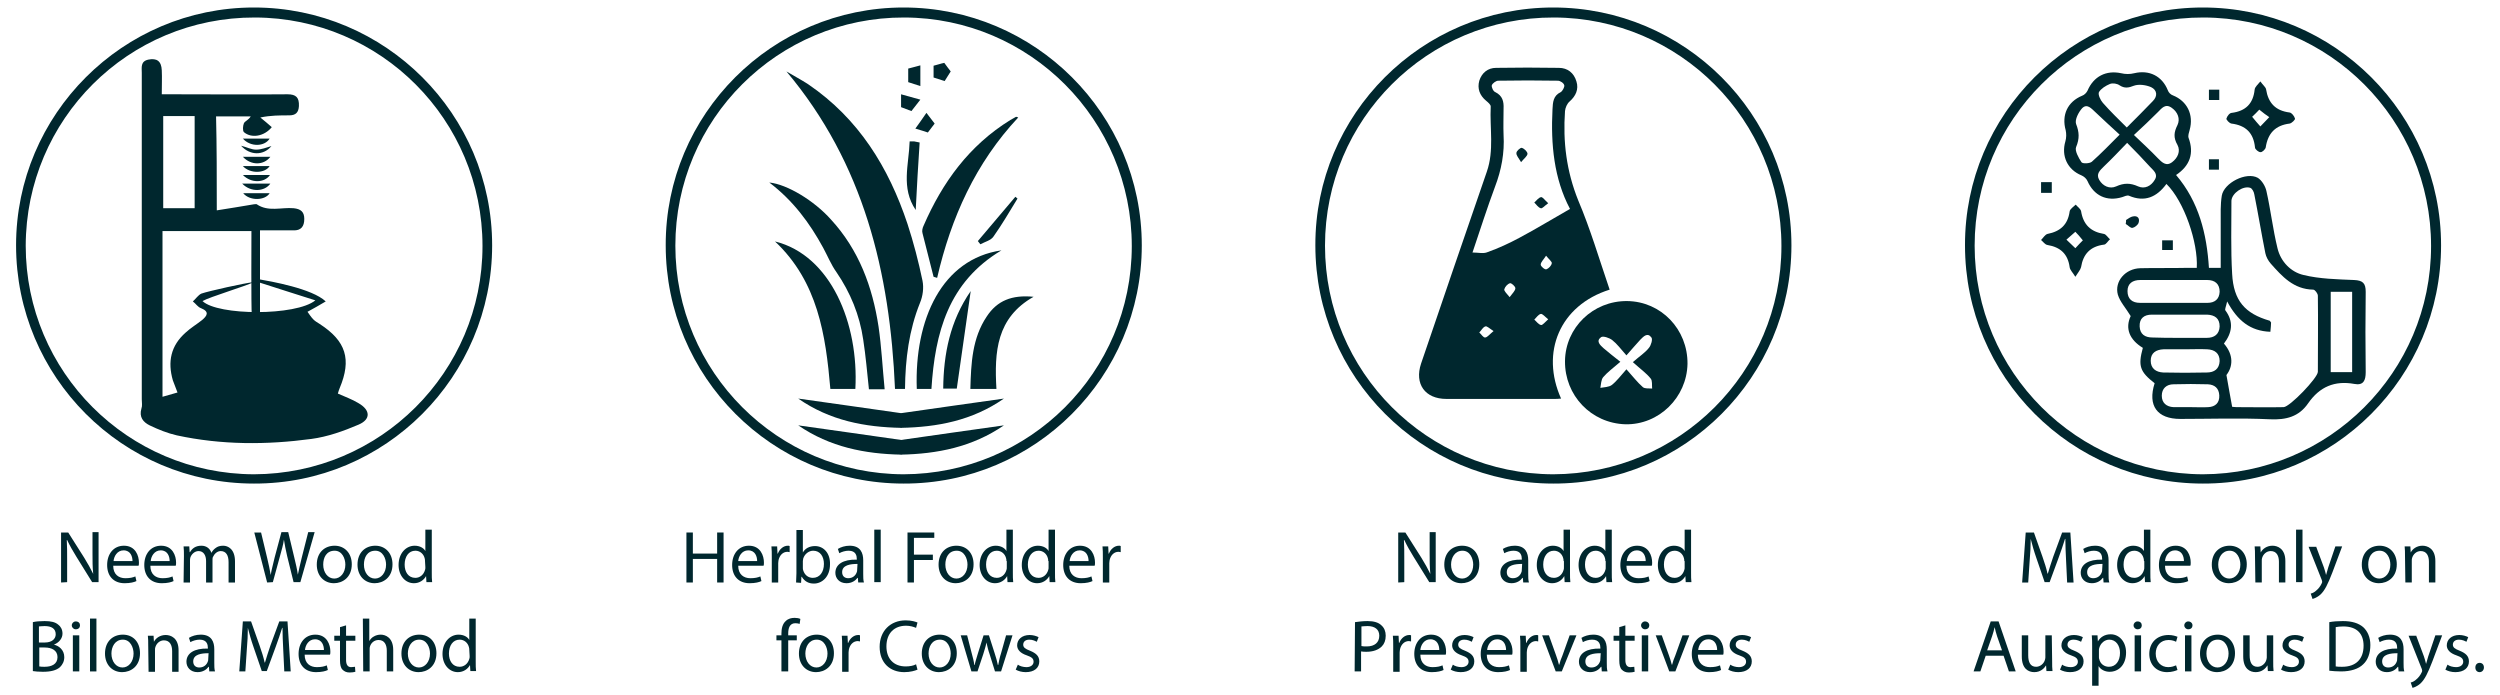 <svg xml:space="preserve" style="enable-background:new 0 0 700 194.7;" viewBox="0 0 700 194.7" y="0px" x="0px" xmlns:xlink="http://www.w3.org/1999/xlink" xmlns="http://www.w3.org/2000/svg" id="Layer_1" version="1.1">
<style type="text/css">
	.st0{fill:#00272E;}
</style>
<g>
	<path d="M71.1,2.1c36.8,0,66.7,29.9,66.7,66.6c0,36.8-29.9,66.8-66.7,66.7c-36.8,0-66.6-29.9-66.6-66.7
		C4.5,32,34.4,2.1,71.1,2.1z M135.1,68.9c0-35.3-28.5-63.9-63.7-64C35.9,4.8,7.3,33.4,7.2,68.8c0,35.3,28.6,63.9,63.9,64
		C106.4,132.7,135.1,104.2,135.1,68.9z" class="st0"></path>
	<g>
		<path d="M60.7,58.9c3.7-0.6,7-1.1,10.4-1.7c0.3,0,0.7-0.1,0.8,0c3.2,2.2,6.9,0.8,10.3,1.1c2,0.2,3,1,3,3
			c0,2.1-0.9,3.3-3.1,3.2c-3,0-5.9,0-9.3,0c0,4.7,0,22.2,0,26.6c-0.4,0.1-0.8,0.2-1.1,0.3c-0.4-1-1.2-2-1.2-3
			c-0.2-3.4-0.1-20.1-0.1-23.7c-8.5,0-16.6,0-24.9,0c0,15.4,0,30.7,0,46.4c1.5-0.4,2.7-0.8,4.2-1.2c-0.5-1.3-0.9-2.3-1.3-3.4
			c-1.5-5.2-0.6-9.7,3.6-13.4c1.4-1.3,3.1-2.3,4.6-3.5c1.3-1.1,2.2-2.3-0.3-3.3C55.4,86,54.8,85,54,84.4c0.8-0.7,1.5-1.8,2.4-2.2
			c2-0.7,12.3-3,14.6-3.2c-2.1,1.1-12.2,4.1-14.3,5.3c4.3,4.1,26.2,4.2,31.6-0.2C84.9,83,75,79.9,72,78.9c0.1-0.2-0.1-0.6,0-0.8
			c4,0.7,15.4,2.7,19.2,6.3c-1.8,1.1-3.3,1.9-5.1,2.9c0.5,0.7,1,1.5,1.7,2.2c0.5,0.5,1.1,0.8,1.7,1.2c7.4,4.8,9,9.9,5.6,18
			c-0.2,0.4-0.3,0.9-0.5,1.5c2,0.9,4,1.6,5.8,2.7c3.3,1.9,3.5,4.5,0,6c-4.2,1.8-8.7,3.4-13.2,4c-12.6,1.7-25.2,1.7-37.7-1
			c-2.6-0.6-5.1-1.6-7.6-2.8c-1.8-0.9-3-2.3-2.3-4.7c0.3-0.8,0.1-1.7,0.1-2.6c0-30.5,0-61,0-91.4c0-1.5-0.4-3.2,1.8-3.7
			c2.4-0.5,3.7,0.4,3.8,3c0.1,2.1,0,4.2,0,6.7c1.5,0,2.6,0,3.7,0c10.5,0,21,0.1,31.5,0c2.4,0,3.3,0.9,3.2,3.3
			c-0.1,1.8-0.9,2.6-2.7,2.6c-2.6,0-5.3,0-8.1,0.6c1.1,0.9,2.2,1.8,3.2,2.7c-2.1,2.6-5.7,3.2-7.8,1.4c-0.4-0.4-0.3-1.8,0-2.5
			c0.3-0.6,1.3-0.9,1.9-1.9c-3.1,0-6.3,0-9.7,0C60.7,40.9,60.7,49.5,60.7,58.9z M54.5,58.3c0-8.8,0-17.3,0-25.8c-3.1,0-5.9,0-8.8,0
			c0,8.7,0,17.2,0,25.8C48.6,58.3,51.4,58.3,54.5,58.3z" class="st0"></path>
		<path d="M68,38.8c2.4,0,5.1,0,7.5,0C74.1,41.1,70.1,41.2,68,38.8z" class="st0"></path>
		<path d="M75.7,43.9c-1.8,2.4-5.4,2.5-7.7,0C70.5,43.9,73.2,43.9,75.7,43.9z" class="st0"></path>
		<path d="M68,46.5c2.5,0,5.2,0,7.5,0C74.2,48.6,70,48.7,68,46.5z" class="st0"></path>
		<path d="M75.7,51.4c-1.6,2.3-5.5,2.5-7.9,0C70.5,51.4,73.2,51.4,75.7,51.4z" class="st0"></path>
		<path d="M68,49c2.5,0,5.2,0,7.6,0C74.1,51.2,70.4,51.4,68,49z" class="st0"></path>
		<path d="M68.1,54.1c2.4,0,5.1,0,7.4,0C74.2,56.2,69.9,56.3,68.1,54.1z" class="st0"></path>
		<path d="M76,40.9c-2.2,2.7-6,2.7-8.5-0.1c1.6,0.4,2.9,1.1,4.2,1.1C73.2,41.9,74.6,41.3,76,40.9z" class="st0"></path>
	</g>
</g>
<g>
	<path d="M17.1,163.1v-14h2l4.5,7.1c1,1.6,1.8,3.1,2.5,4.5l0,0c-0.2-1.9-0.2-3.6-0.2-5.8V149h1.7v14h-1.8l-4.4-7.1
		c-1-1.6-1.9-3.2-2.6-4.7h-0.1c0.1,1.8,0.1,3.4,0.1,5.8v6L17.1,163.1L17.1,163.1z" class="st0"></path>
	<path d="M31.7,158.4c0,2.5,1.6,3.5,3.4,3.5c1.3,0,2.1-0.2,2.8-0.5l0.3,1.3c-0.6,0.3-1.7,0.6-3.3,0.6
		c-3.1,0-4.9-2-4.9-5.1s1.8-5.4,4.7-5.4c3.3,0,4.2,2.9,4.2,4.7c0,0.4,0,0.7-0.1,0.9H31.7z M37.1,157.1c0-1.2-0.5-3-2.5-3
		c-1.8,0-2.7,1.7-2.8,3H37.1z" class="st0"></path>
	<path d="M42.1,158.4c0,2.5,1.6,3.5,3.4,3.5c1.3,0,2.1-0.2,2.8-0.5l0.3,1.3c-0.6,0.3-1.7,0.6-3.3,0.6
		c-3.1,0-4.9-2-4.9-5.1s1.8-5.4,4.7-5.4c3.3,0,4.2,2.9,4.2,4.7c0,0.4,0,0.7-0.1,0.9H42.1z M47.5,157.1c0-1.2-0.5-3-2.5-3
		c-1.8,0-2.7,1.7-2.8,3H47.5z" class="st0"></path>
	<path d="M51.5,155.7c0-1,0-1.9-0.1-2.7H53l0.1,1.6h0.1c0.6-1,1.5-1.8,3.2-1.8c1.4,0,2.4,0.8,2.8,2l0,0
		c0.3-0.6,0.7-1,1.1-1.3c0.6-0.5,1.3-0.7,2.2-0.7c1.3,0,3.3,0.9,3.3,4.4v5.9H64v-5.7c0-1.9-0.7-3.1-2.2-3.1c-1,0-1.8,0.8-2.2,1.7
		c-0.1,0.2-0.1,0.6-0.1,0.9v6.2h-1.8v-6c0-1.6-0.7-2.8-2.1-2.8c-1.1,0-2,0.9-2.3,1.8c-0.1,0.3-0.1,0.6-0.1,0.9v6.1h-1.8L51.5,155.7
		L51.5,155.7z" class="st0"></path>
	<path d="M74.8,163.1l-3.6-14h1.9l1.7,7.1c0.4,1.7,0.8,3.5,1,4.8l0,0c0.2-1.4,0.7-3.1,1.1-4.9l1.9-7.1h1.9l1.7,7.1
		c0.4,1.7,0.8,3.3,1,4.8l0,0c0.3-1.5,0.7-3.1,1.1-4.8l1.8-7.1h1.8l-4,14h-1.9l-1.8-7.3c-0.4-1.8-0.7-3.2-0.9-4.6l0,0
		c-0.2,1.4-0.6,2.8-1.1,4.6l-2,7.3L74.8,163.1L74.8,163.1z" class="st0"></path>
	<path d="M98.5,158c0,3.7-2.6,5.3-5,5.3c-2.7,0-4.8-2-4.8-5.2c0-3.4,2.2-5.3,5-5.3S98.5,154.9,98.5,158z M90.5,158.1
		c0,2.2,1.3,3.9,3.1,3.9c1.7,0,3.1-1.6,3.1-3.9c0-1.7-0.9-3.9-3-3.9C91.4,154.2,90.5,156.1,90.5,158.1z" class="st0"></path>
	<path d="M109.9,158c0,3.7-2.6,5.3-5,5.3c-2.7,0-4.8-2-4.8-5.2c0-3.4,2.2-5.3,5-5.3S109.9,154.9,109.9,158z
		 M101.9,158.1c0,2.2,1.3,3.9,3.1,3.9c1.7,0,3.1-1.6,3.1-3.9c0-1.7-0.9-3.9-3-3.9C102.8,154.2,101.9,156.1,101.9,158.1z" class="st0"></path>
	<path d="M120.9,148.3v12.1c0,0.9,0,1.9,0.1,2.6h-1.6l-0.1-1.7l0,0c-0.6,1.1-1.8,2-3.4,2c-2.4,0-4.3-2.1-4.3-5.1
		c0-3.3,2.1-5.4,4.5-5.4c1.5,0,2.6,0.7,3,1.5l0,0v-6L120.9,148.3L120.9,148.3z M119,157.1c0-0.2,0-0.5-0.1-0.8
		c-0.3-1.2-1.3-2.1-2.6-2.1c-1.9,0-3,1.7-3,3.9c0,2,1,3.7,3,3.7c1.2,0,2.3-0.8,2.7-2.2c0.1-0.2,0.1-0.5,0.1-0.8L119,157.1L119,157.1
		z" class="st0"></path>
	<path d="M9.2,174.2c0.8-0.2,2-0.3,3.3-0.3c1.8,0,3,0.3,3.8,1c0.7,0.5,1.2,1.4,1.2,2.5c0,1.3-0.9,2.5-2.4,3.1l0,0
		c1.3,0.3,2.9,1.4,2.9,3.5c0,1.2-0.5,2.1-1.2,2.8c-1,0.9-2.6,1.3-4.8,1.3c-1.2,0-2.2-0.1-2.8-0.2C9.2,187.9,9.2,174.2,9.2,174.2z
		 M11,179.9h1.6c1.9,0,3-1,3-2.3c0-1.6-1.2-2.3-3.1-2.3c-0.8,0-1.3,0.1-1.6,0.1v4.5H11z M11,186.6c0.4,0.1,0.9,0.1,1.5,0.1
		c1.9,0,3.6-0.7,3.6-2.7c0-1.9-1.6-2.7-3.6-2.7H11V186.6z" class="st0"></path>
	<path d="M22.4,175.1c0,0.6-0.4,1.1-1.2,1.1c-0.6,0-1.1-0.5-1.1-1.1s0.5-1.1,1.1-1.1C22,174,22.4,174.5,22.4,175.1z
		 M20.4,188v-10.1h1.8V188H20.4z" class="st0"></path>
	<path d="M25.2,173.2H27V188h-1.8V173.2z" class="st0"></path>
	<path d="M39.2,182.9c0,3.7-2.6,5.3-5,5.3c-2.7,0-4.8-2-4.8-5.2c0-3.4,2.2-5.3,5-5.3C37.3,177.7,39.2,179.8,39.2,182.9z
		 M31.2,183c0,2.2,1.3,3.9,3.1,3.9c1.7,0,3.1-1.6,3.1-3.9c0-1.7-0.9-3.9-3-3.9C32.2,179.1,31.2,181.1,31.2,183z" class="st0"></path>
	<path d="M41.5,180.7c0-1,0-1.9-0.1-2.7H43l0.1,1.7l0,0c0.5-1,1.7-1.9,3.3-1.9c1.4,0,3.6,0.8,3.6,4.3v6h-1.8v-5.8
		c0-1.6-0.6-3-2.3-3c-1.2,0-2.1,0.9-2.4,1.9c-0.1,0.2-0.1,0.5-0.1,0.9v6h-1.8L41.5,180.7L41.5,180.7z" class="st0"></path>
	<path d="M58.6,188l-0.1-1.3h-0.1c-0.6,0.8-1.6,1.5-3.1,1.5c-2,0-3.1-1.4-3.1-2.9c0-2.4,2.2-3.8,6-3.7v-0.2
		c0-0.8-0.2-2.3-2.3-2.3c-0.9,0-1.9,0.3-2.6,0.7l-0.4-1.2c0.8-0.5,2-0.9,3.3-0.9c3.1,0,3.8,2.1,3.8,4.1v3.8c0,0.9,0,1.7,0.2,2.4
		L58.6,188L58.6,188z M58.4,182.9c-2,0-4.3,0.3-4.3,2.3c0,1.2,0.8,1.7,1.7,1.7c1.3,0,2.1-0.8,2.4-1.7c0.1-0.2,0.1-0.4,0.1-0.6
		L58.4,182.9L58.4,182.9z" class="st0"></path>
	<path d="M79.3,181.8c-0.1-2-0.2-4.3-0.2-6H79c-0.5,1.6-1.1,3.4-1.8,5.3l-2.5,6.8h-1.4l-2.3-6.7c-0.7-2-1.2-3.8-1.6-5.4
		l0,0c0,1.7-0.1,4.1-0.3,6.2l-0.4,6H67l1-14h2.3l2.4,6.8c0.6,1.7,1.1,3.3,1.4,4.7h0.1c0.4-1.4,0.9-2.9,1.5-4.7l2.5-6.8h2.3l0.9,14
		h-1.8L79.3,181.8z" class="st0"></path>
	<path d="M85.3,183.3c0,2.5,1.6,3.5,3.4,3.5c1.3,0,2.1-0.2,2.8-0.5l0.3,1.3c-0.6,0.3-1.7,0.6-3.3,0.6
		c-3.1,0-4.9-2-4.9-5.1s1.8-5.4,4.7-5.4c3.3,0,4.2,2.9,4.2,4.7c0,0.4,0,0.7-0.1,0.9H85.3z M90.7,182c0-1.2-0.5-3-2.5-3
		c-1.8,0-2.7,1.7-2.8,3H90.7z" class="st0"></path>
	<path d="M96.9,175.1v2.9h2.6v1.4h-2.6v5.4c0,1.2,0.4,2,1.4,2c0.5,0,0.8-0.1,1.1-0.1l0.1,1.4c-0.4,0.1-0.9,0.2-1.6,0.2
		c-0.9,0-1.5-0.3-2-0.8s-0.7-1.4-0.7-2.6v-5.5h-1.6V178h1.6v-2.4L96.9,175.1z" class="st0"></path>
	<path d="M101.6,173.2h1.8v6.3l0,0c0.3-0.5,0.7-1,1.3-1.3c0.5-0.3,1.2-0.5,1.9-0.5c1.3,0,3.5,0.8,3.5,4.3v6h-1.8v-5.8
		c0-1.6-0.6-3-2.3-3c-1.2,0-2.1,0.8-2.4,1.8c-0.1,0.2-0.1,0.5-0.1,0.9v6.1h-1.8L101.6,173.2L101.6,173.2z" class="st0"></path>
	<path d="M122.2,182.9c0,3.7-2.6,5.3-5,5.3c-2.7,0-4.8-2-4.8-5.2c0-3.4,2.2-5.3,5-5.3
		C120.3,177.7,122.2,179.8,122.2,182.9z M114.2,183c0,2.2,1.3,3.9,3.1,3.9c1.7,0,3.1-1.6,3.1-3.9c0-1.7-0.9-3.9-3-3.9
		C115.2,179.1,114.2,181.1,114.2,183z" class="st0"></path>
	<path d="M133.2,173.2v12.1c0,0.9,0,1.9,0.1,2.6h-1.6l-0.1-1.7l0,0c-0.6,1.1-1.8,2-3.4,2c-2.4,0-4.3-2.1-4.3-5.1
		c0-3.3,2.1-5.4,4.5-5.4c1.5,0,2.6,0.7,3,1.5l0,0v-6L133.2,173.2L133.2,173.2z M131.4,182c0-0.2,0-0.5-0.1-0.8
		c-0.3-1.2-1.3-2.1-2.6-2.1c-1.9,0-3,1.7-3,3.9c0,2,1,3.7,3,3.7c1.2,0,2.3-0.8,2.7-2.2c0.1-0.2,0.1-0.5,0.1-0.8L131.4,182L131.4,182
		z" class="st0"></path>
</g>
<g>
	<path d="M253,2.1c36.8,0,66.7,29.9,66.7,66.6c0,36.8-29.9,66.8-66.7,66.7c-36.8,0-66.6-29.9-66.6-66.7
		C186.3,32,216.2,2.1,253,2.1z M316.9,68.9c0-35.3-28.5-63.9-63.7-64c-35.4-0.1-64.1,28.5-64.1,63.9c0,35.3,28.6,63.9,63.9,64
		C288.3,132.7,316.9,104.2,316.9,68.9z" class="st0"></path>
	<g>
		<g>
			<path d="M253.4,108.9c-1.1,0-1.9,0-2.8,0c-1.4-32.6-8.7-63.1-30.4-88.9c2,1.2,4.1,2.3,6.1,3.6
				c14.1,9.6,22.5,23.2,27.8,39.1c1.7,5.2,3.1,10.6,4.2,15.9c0.4,2,0.1,4.3-0.7,6.2C254.5,92.5,253.5,100.5,253.4,108.9z" class="st0"></path>
			<path d="M247.7,109c-2,0-3.2,0-4.4,0c-0.5-4.7-0.9-9.4-1.6-13.9c-1-6.9-3.6-13.2-7.5-18.9c-1.5-2.1-2.5-4.6-3.7-6.8
				c-3.8-7-8.5-13.3-15.1-18.3c5,0.5,12.6,5.1,17.3,10.4c7.8,8.5,11.6,18.8,13.3,30C246.8,97,247.1,102.8,247.7,109z" class="st0"></path>
			<path d="M217,67.6c15.7,3.9,23.5,23.1,22.5,41.3c-2.2,0-4.5,0-7,0C231.2,93.8,229,78.9,217,67.6z" class="st0"></path>
			<path d="M285.1,32.9c-11.9,12.7-18.8,28-22.7,44.9c-0.3-0.1-0.7-0.2-1-0.3c-1-4.1-2.1-8.1-3.1-12.2
				c-0.2-0.6,0-1.5,0.3-2.1c5.3-12.2,12.8-22.5,24.3-29.6c0.5-0.3,1.1-0.6,1.6-0.9C284.6,32.7,284.9,32.8,285.1,32.9z" class="st0"></path>
			<path d="M256.7,108.9c-0.7-19.6,7.1-36.4,23.7-38.8c-14.9,8.9-18.6,23.1-19.6,38.8
				C259.5,108.9,258.2,108.9,256.7,108.9z" class="st0"></path>
			<path d="M279,108.9c-2.5,0-4.8,0-7.3,0c0.2-7.2,0.5-14.2,4.6-20.3c2.9-4.4,7-6.1,13.1-5.5
				C279,89,278.4,98.5,279,108.9z" class="st0"></path>
			<path d="M271.8,81.5c-1.3,9.3-2.6,18.2-3.9,27.3c-0.9,0-2.2,0-3.8,0C264.2,99.1,266,89.9,271.8,81.5z" class="st0"></path>
			<path d="M256.4,58.8c-4.2-6.2-1.9-12.7-1.7-19.2c0.5,0,0.9,0,1.3,0c0.5,0.1,1,0.2,1.5,0.3
				C257.1,46.2,256.7,52.4,256.4,58.8z" class="st0"></path>
			<path d="M284.9,55.6c-2.2,3.6-4.3,7.2-6.7,10.6c-0.7,1.1-2.4,1.5-3.7,2.2c-0.2-0.3-0.5-0.6-0.7-0.9
				c3.5-4.1,7-8.3,10.5-12.4C284.5,55.3,284.7,55.4,284.9,55.6z" class="st0"></path>
			<path d="M254.3,23c0-1.3,0-2.6,0-3.8c1-0.3,2.1-0.5,3.4-0.9c0,1.9,0,3.9,0,5.8C256.7,23.8,255.5,23.4,254.3,23z" class="st0"></path>
			<path d="M264.4,17.6c0.7,0.9,1.2,1.7,1.8,2.4c-0.6,0.9-1.1,1.8-1.7,2.7c-1-0.3-2.1-0.7-3.1-1c0-1.1,0-2.2,0-3.3
				C262.3,18.2,263.4,17.8,264.4,17.6z" class="st0"></path>
			<path d="M259.4,31.6c1,1.3,1.7,2.2,2.3,3c-0.6,0.8-1.2,1.6-1.9,2.5c-0.9-0.3-1.8-0.6-3.5-1.1
				C257.4,34.5,258.3,33.2,259.4,31.6z" class="st0"></path>
			<path d="M252.3,30c0-1.1,0-1.9,0-3.6c1.9,0.5,3.5,1,5.4,1.5c-1.1,1.4-1.8,2.3-2.5,3.2
				C254.2,30.7,253.3,30.4,252.3,30z" class="st0"></path>
		</g>
		<g>
			<path d="M223.5,119.1c9.8,1.4,19.3,2.7,28.9,4.1c0,0.9,0,2.3,0,4.1C242.2,127.1,232.4,125.2,223.5,119.1z" class="st0"></path>
			<path d="M281.1,119.1c-9.8,1.4-19.3,2.7-28.9,4.1c0,0.9,0,2.3,0,4.1C262.4,127.1,272.2,125.2,281.1,119.1z" class="st0"></path>
		</g>
		<g>
			<path d="M223.5,111.6c9.8,1.4,19.3,2.7,28.9,4.1c0,0.9,0,2.3,0,4.1C242.2,119.6,232.4,117.8,223.5,111.6z" class="st0"></path>
			<path d="M281.1,111.6c-9.8,1.4-19.3,2.7-28.9,4.1c0,0.9,0,2.3,0,4.1C262.4,119.6,272.2,117.8,281.1,111.6z" class="st0"></path>
		</g>
	</g>
</g>
<g>
	<path d="M194,149.1v5.9h6.8v-5.9h1.8v14h-1.8v-6.6H194v6.6h-1.8v-14H194z" class="st0"></path>
	<path d="M206.7,158.4c0,2.5,1.6,3.5,3.4,3.5c1.3,0,2.1-0.2,2.8-0.5l0.3,1.3c-0.6,0.3-1.7,0.6-3.3,0.6
		c-3.1,0-4.9-2-4.9-5.1s1.8-5.4,4.7-5.4c3.3,0,4.2,2.9,4.2,4.7c0,0.4,0,0.7-0.1,0.9H206.7z M212,157.1c0-1.2-0.5-3-2.5-3
		c-1.8,0-2.7,1.7-2.8,3H212z" class="st0"></path>
	<path d="M216.1,156.1c0-1.2,0-2.2-0.1-3.1h1.6l0.1,2h0.1c0.5-1.3,1.6-2.2,2.8-2.2c0.2,0,0.4,0,0.5,0.1v1.7
		c-0.2,0-0.4-0.1-0.6-0.1c-1.3,0-2.2,1-2.5,2.3c0,0.2-0.1,0.5-0.1,0.9v5.4h-1.8V156.1z" class="st0"></path>
	<path d="M222.9,163.1c0-0.7,0.1-1.7,0.1-2.6v-12.1h1.8v6.3l0,0c0.6-1.1,1.8-1.8,3.4-1.8c2.5,0,4.3,2.1,4.2,5.1
		c0,3.6-2.3,5.4-4.5,5.4c-1.5,0-2.6-0.6-3.4-1.9h-0.1l-0.1,1.7L222.9,163.1L222.9,163.1z M224.8,159c0,0.2,0,0.5,0.1,0.7
		c0.4,1.3,1.4,2.1,2.7,2.1c1.9,0,3.1-1.6,3.1-3.9c0-2-1-3.7-3-3.7c-1.2,0-2.4,0.9-2.8,2.2c0,0.2-0.1,0.5-0.1,0.7L224.8,159
		L224.8,159z" class="st0"></path>
	<path d="M240.3,163.1l-0.1-1.3h-0.1c-0.6,0.8-1.6,1.5-3.1,1.5c-2,0-3.1-1.4-3.1-2.9c0-2.4,2.2-3.8,6-3.7v-0.2
		c0-0.8-0.2-2.3-2.3-2.3c-0.9,0-1.9,0.3-2.6,0.7l-0.4-1.2c0.8-0.5,2-0.9,3.3-0.9c3.1,0,3.8,2.1,3.8,4.1v3.8c0,0.9,0,1.7,0.2,2.4
		L240.3,163.1L240.3,163.1z M240.1,157.9c-2,0-4.3,0.3-4.3,2.3c0,1.2,0.8,1.7,1.7,1.7c1.3,0,2.1-0.8,2.4-1.7
		c0.1-0.2,0.1-0.4,0.1-0.6L240.1,157.9L240.1,157.9z" class="st0"></path>
	<path d="M244.8,148.3h1.8V163h-1.8V148.3z" class="st0"></path>
	<path d="M254.1,149.1h7.5v1.5h-5.7v4.7h5.3v1.5h-5.3v6.3h-1.8V149.1z" class="st0"></path>
	<path d="M272.6,158c0,3.7-2.6,5.3-5,5.3c-2.7,0-4.8-2-4.8-5.2c0-3.4,2.2-5.3,5-5.3C270.7,152.8,272.6,154.9,272.6,158z
		 M264.7,158.1c0,2.2,1.3,3.9,3.1,3.9c1.7,0,3.1-1.6,3.1-3.9c0-1.7-0.9-3.9-3-3.9C265.6,154.2,264.7,156.1,264.7,158.1z" class="st0"></path>
	<path d="M283.6,148.3v12.1c0,0.9,0,1.9,0.1,2.6h-1.6l-0.1-1.7l0,0c-0.6,1.1-1.8,2-3.4,2c-2.4,0-4.3-2.1-4.3-5.1
		c0-3.3,2.1-5.4,4.5-5.4c1.5,0,2.6,0.7,3,1.5l0,0v-6L283.6,148.3L283.6,148.3z M281.8,157.1c0-0.2,0-0.5-0.1-0.8
		c-0.3-1.2-1.3-2.1-2.6-2.1c-1.9,0-3,1.7-3,3.9c0,2,1,3.7,3,3.7c1.2,0,2.3-0.8,2.7-2.2c0.1-0.2,0.1-0.5,0.1-0.8v-1.7H281.8z" class="st0"></path>
	<path d="M295.4,148.3v12.1c0,0.9,0,1.9,0.1,2.6h-1.6l-0.1-1.7l0,0c-0.6,1.1-1.8,2-3.4,2c-2.4,0-4.3-2.1-4.3-5.1
		c0-3.3,2.1-5.4,4.5-5.4c1.5,0,2.6,0.7,3,1.5l0,0v-6L295.4,148.3L295.4,148.3z M293.5,157.1c0-0.2,0-0.5-0.1-0.8
		c-0.3-1.2-1.3-2.1-2.6-2.1c-1.9,0-3,1.7-3,3.9c0,2,1,3.7,3,3.7c1.2,0,2.3-0.8,2.7-2.2c0.1-0.2,0.1-0.5,0.1-0.8v-1.7H293.5z" class="st0"></path>
	<path d="M299.4,158.4c0,2.5,1.6,3.5,3.4,3.5c1.3,0,2.1-0.2,2.8-0.5l0.3,1.3c-0.6,0.3-1.7,0.6-3.3,0.6
		c-3.1,0-4.9-2-4.9-5.1s1.8-5.4,4.7-5.4c3.3,0,4.2,2.9,4.2,4.7c0,0.4,0,0.7-0.1,0.9H299.4z M304.8,157.1c0-1.2-0.5-3-2.5-3
		c-1.8,0-2.7,1.7-2.8,3H304.8z" class="st0"></path>
	<path d="M308.8,156.1c0-1.2,0-2.2-0.1-3.1h1.6l0.1,2h0.1c0.5-1.3,1.6-2.2,2.8-2.2c0.2,0,0.4,0,0.5,0.1v1.7
		c-0.2,0-0.4-0.1-0.6-0.1c-1.3,0-2.2,1-2.5,2.3c0,0.2-0.1,0.5-0.1,0.9v5.4h-1.8V156.1z" class="st0"></path>
	<path d="M218.8,188v-8.7h-1.4v-1.4h1.4v-0.5c0-1.4,0.3-2.7,1.2-3.5c0.7-0.7,1.6-0.9,2.5-0.9c0.6,0,1.2,0.1,1.6,0.3
		l-0.2,1.4c-0.3-0.1-0.6-0.2-1.2-0.2c-1.6,0-2,1.4-2,2.9v0.5h2.4v1.4h-2.4v8.7H218.8z" class="st0"></path>
	<path d="M233.5,182.9c0,3.7-2.6,5.3-5,5.3c-2.7,0-4.8-2-4.8-5.2c0-3.4,2.2-5.3,5-5.3
		C231.6,177.7,233.5,179.8,233.5,182.9z M225.5,183c0,2.2,1.3,3.9,3.1,3.9c1.7,0,3.1-1.6,3.1-3.9c0-1.7-0.9-3.9-3-3.9
		C226.5,179.1,225.5,181.1,225.5,183z" class="st0"></path>
	<path d="M235.8,181.1c0-1.2,0-2.2-0.1-3.1h1.6l0.1,2h0.1c0.5-1.3,1.6-2.2,2.8-2.2c0.2,0,0.4,0,0.5,0.1v1.7
		c-0.2,0-0.4-0.1-0.6-0.1c-1.3,0-2.2,1-2.5,2.3c0,0.2-0.1,0.5-0.1,0.9v5.4h-1.8V181.1z" class="st0"></path>
	<path d="M256.9,187.5c-0.7,0.3-2,0.7-3.7,0.7c-3.9,0-6.9-2.5-6.9-7.1c0-4.4,3-7.4,7.3-7.4c1.7,0,2.8,0.4,3.3,0.6
		l-0.4,1.5c-0.7-0.3-1.7-0.6-2.8-0.6c-3.3,0-5.5,2.1-5.5,5.8c0,3.4,2,5.6,5.4,5.6c1.1,0,2.2-0.2,2.9-0.6L256.9,187.5z" class="st0"></path>
	<path d="M267.9,182.9c0,3.7-2.6,5.3-5,5.3c-2.7,0-4.8-2-4.8-5.2c0-3.4,2.2-5.3,5-5.3
		C266,177.7,267.9,179.8,267.9,182.9z M260,183c0,2.2,1.3,3.9,3.1,3.9c1.7,0,3.1-1.6,3.1-3.9c0-1.7-0.9-3.9-3-3.9
		C260.9,179.1,260,181.1,260,183z" class="st0"></path>
	<path d="M270.8,177.9l1.3,5.1c0.3,1.1,0.6,2.2,0.7,3.2h0.1c0.2-1,0.6-2.1,0.9-3.2l1.6-5.1h1.5l1.6,5
		c0.4,1.2,0.7,2.3,0.9,3.3h0.1c0.2-1,0.4-2.1,0.8-3.3l1.4-5h1.8l-3.2,10.1h-1.7l-1.5-4.8c-0.4-1.1-0.6-2.1-0.9-3.3l0,0
		c-0.2,1.2-0.6,2.2-0.9,3.3l-1.6,4.8H272l-3-10.1H270.8z" class="st0"></path>
	<path d="M285,186.1c0.5,0.4,1.5,0.7,2.4,0.7c1.3,0,2-0.7,2-1.5c0-0.9-0.5-1.3-1.9-1.8c-1.8-0.6-2.7-1.6-2.7-2.8
		c0-1.6,1.3-2.9,3.5-2.9c1,0,1.9,0.3,2.5,0.6l-0.5,1.3c-0.4-0.2-1.1-0.6-2.1-0.6c-1.1,0-1.7,0.6-1.7,1.4c0,0.8,0.6,1.2,1.9,1.7
		c1.7,0.7,2.6,1.5,2.6,3c0,1.8-1.4,3-3.8,3c-1.1,0-2.1-0.3-2.8-0.7L285,186.1z" class="st0"></path>
</g>
<g>
	<path d="M434.9,2.1c36.8,0,66.7,29.9,66.7,66.6c0,36.8-29.9,66.8-66.7,66.7c-36.8,0-66.6-29.9-66.6-66.7
		C368.2,32,398.1,2.1,434.9,2.1z M498.8,68.9c0-35.3-28.5-63.9-63.7-64C399.7,4.8,371,33.4,371,68.8c0,35.3,28.6,63.9,63.9,64
		C470.2,132.7,498.8,104.2,498.8,68.9z" class="st0"></path>
	<g>
		<path d="M450.7,81.1c-14,4.4-19.4,17.6-13.6,30.5c-0.8,0.1-1.4,0.1-2.1,0.1c-10,0-20,0-30,0c-6,0-9-4.2-7.1-9.9
			c6.1-17.9,12.2-35.8,18.4-53.7c2.1-6,0.8-12.2,1.1-18.3c0-0.5-0.7-1.1-1.3-1.6c-1.8-1.5-2.5-3.4-1.9-5.6c0.7-2.2,2.4-3.6,4.7-3.6
			c5.9-0.1,11.7-0.1,17.6,0c2.4,0,4.2,1.4,4.9,3.8c0.7,2.2-0.2,4.1-1.9,5.6c-0.7,0.6-1.2,1.7-1.3,2.7c-0.6,8.6,0.4,16.8,3.7,25
			C445.3,64.1,447.8,72.6,450.7,81.1z M439.6,58.5c-4.5-8.5-5.4-18.1-4.9-27.9c0.1-2,0.2-3.8,2.3-4.8c0.5-0.3,1.1-1.4,1-1.9
			c-0.1-0.6-1.1-1.3-1.8-1.3c-5.6-0.1-11.2-0.1-16.7,0c-0.6,0-1.6,0.7-1.8,1.3c-0.1,0.5,0.4,1.7,1,1.9c2,1,2.4,2.6,2.3,4.6
			c0,2.5-0.1,4.9,0,7.4c0.3,5-0.6,9.8-2.4,14.5c-2.2,5.9-4.1,11.9-6.3,18.4c1.6,0,3.1,0.4,4.2-0.1c3.1-1.1,6.1-2.5,8.9-4
			C430.1,64.1,434.5,61.4,439.6,58.5z M433.5,89.4c-0.9-0.7-1.6-1.6-2.1-1.5c-0.7,0.2-1.2,1-1.8,1.6c0.6,0.5,1.2,1.4,1.9,1.5
			C431.9,91.1,432.6,90.2,433.5,89.4z M432.9,71.6c-0.7,1.1-1.5,1.8-1.5,2.5c0,0.5,1.2,1.5,1.6,1.3c0.6-0.2,1.4-1,1.5-1.7
			C434.6,73.3,433.7,72.6,432.9,71.6z M418.2,92.7c-1.1-0.7-1.9-1.5-2.3-1.3c-0.7,0.2-1.1,1.1-1.7,1.7c0.6,0.5,1.1,1.5,1.7,1.4
			C416.5,94.4,417.1,93.6,418.2,92.7z M422.7,83.2c0.8-1.1,1.6-1.8,1.6-2.5c0-0.5-1.1-1.5-1.5-1.4c-0.7,0.2-1.4,1-1.6,1.7
			C421.1,81.5,421.9,82.2,422.7,83.2z" class="st0"></path>
		<path d="M438.2,101.1c0.1-9.4,7.9-16.9,17.4-16.8c9.5,0.1,17,7.9,16.9,17.6c-0.2,9.4-8,17.1-17.4,16.9
			C445.5,118.5,438.1,110.7,438.2,101.1z M457.2,101.4c1.8-1.6,3.4-2.6,4.5-4c0.6-0.7,1.1-2.4,0.7-2.9c-1.1-1.5-2.2-0.3-3.1,0.6
			c-1.2,1.3-2.4,2.7-3.9,4.4c-1.6-1.8-2.6-3.2-4-4.3c-0.8-0.6-2.5-1.2-3.1-0.8c-1.5,1.1-0.3,2.2,0.7,3.1c1.4,1.2,2.8,2.3,4.7,3.8
			c-2.1,1.8-3.6,2.9-4.8,4.3c-0.6,0.7-0.6,2-0.8,3c1.1-0.2,2.4-0.2,3.2-0.8c1.4-1.1,2.5-2.6,4.1-4.4c1.8,2,3.1,3.7,4.6,5
			c0.6,0.5,1.7,0.3,2.6,0.4c-0.1-1,0.1-2.2-0.4-2.8C461,104.5,459.3,103.3,457.2,101.4z" class="st0"></path>
		<path d="M425.9,45.4c-0.7-1.2-1.4-1.9-1.3-2.6c0-0.5,1.1-1.5,1.5-1.4c0.7,0.2,1.5,1,1.6,1.6
			C427.7,43.7,426.8,44.3,425.9,45.4z" class="st0"></path>
		<path d="M433.5,56.9c-1,0.7-1.7,1.6-2.1,1.4c-0.7-0.2-1.2-1-1.8-1.6c0.6-0.5,1.2-1.4,1.9-1.5
			C431.9,55.1,432.6,56.1,433.5,56.9z" class="st0"></path>
	</g>
</g>
<g>
	<path d="M391.5,163.1v-14h2l4.5,7.1c1,1.6,1.8,3.1,2.5,4.5l0,0c-0.2-1.9-0.2-3.6-0.2-5.8V149h1.7v14h-1.8l-4.4-7.1
		c-1-1.6-1.9-3.2-2.6-4.7h-0.1c0.1,1.8,0.1,3.4,0.1,5.8v6L391.5,163.1L391.5,163.1z" class="st0"></path>
	<path d="M414.2,158c0,3.7-2.6,5.3-5,5.3c-2.7,0-4.8-2-4.8-5.2c0-3.4,2.2-5.3,5-5.3C412.3,152.8,414.2,154.9,414.2,158z
		 M406.3,158.1c0,2.2,1.3,3.9,3.1,3.9c1.7,0,3.1-1.6,3.1-3.9c0-1.7-0.9-3.9-3-3.9S406.3,156.1,406.3,158.1z" class="st0"></path>
	<path d="M426.5,163.1l-0.1-1.3h-0.1c-0.6,0.8-1.6,1.5-3.1,1.5c-2,0-3.1-1.4-3.1-2.9c0-2.4,2.2-3.8,6-3.7v-0.2
		c0-0.8-0.2-2.3-2.3-2.3c-0.9,0-1.9,0.3-2.6,0.7l-0.4-1.2c0.8-0.5,2-0.9,3.3-0.9c3.1,0,3.8,2.1,3.8,4.1v3.8c0,0.9,0,1.7,0.2,2.4
		L426.5,163.1L426.5,163.1z M426.2,157.9c-2,0-4.3,0.3-4.3,2.3c0,1.2,0.8,1.7,1.7,1.7c1.3,0,2.1-0.8,2.4-1.7
		c0.1-0.2,0.1-0.4,0.1-0.6L426.2,157.9L426.2,157.9z" class="st0"></path>
	<path d="M439.6,148.3v12.1c0,0.9,0,1.9,0.1,2.6h-1.6l-0.1-1.7l0,0c-0.6,1.1-1.8,2-3.4,2c-2.4,0-4.3-2.1-4.3-5.1
		c0-3.3,2.1-5.4,4.5-5.4c1.5,0,2.6,0.7,3,1.5l0,0v-6L439.6,148.3L439.6,148.3z M437.8,157.1c0-0.2,0-0.5-0.1-0.8
		c-0.3-1.2-1.3-2.1-2.6-2.1c-1.9,0-3,1.7-3,3.9c0,2,1,3.7,3,3.7c1.2,0,2.3-0.8,2.7-2.2c0.1-0.2,0.1-0.5,0.1-0.8v-1.7H437.8z" class="st0"></path>
	<path d="M451.3,148.3v12.1c0,0.9,0,1.9,0.1,2.6h-1.6l-0.1-1.7l0,0c-0.6,1.1-1.8,2-3.4,2c-2.4,0-4.3-2.1-4.3-5.1
		c0-3.3,2.1-5.4,4.5-5.4c1.5,0,2.6,0.7,3,1.5l0,0v-6L451.3,148.3L451.3,148.3z M449.5,157.1c0-0.2,0-0.5-0.1-0.8
		c-0.3-1.2-1.3-2.1-2.6-2.1c-1.9,0-3,1.7-3,3.9c0,2,1,3.7,3,3.7c1.2,0,2.3-0.8,2.7-2.2c0.1-0.2,0.1-0.5,0.1-0.8v-1.7H449.5z" class="st0"></path>
	<path d="M455.4,158.4c0,2.5,1.6,3.5,3.4,3.5c1.3,0,2.1-0.2,2.8-0.5l0.3,1.3c-0.6,0.3-1.7,0.6-3.3,0.6
		c-3.1,0-4.9-2-4.9-5.1s1.8-5.4,4.7-5.4c3.3,0,4.2,2.9,4.2,4.7c0,0.4,0,0.7-0.1,0.9H455.4z M460.8,157.1c0-1.2-0.5-3-2.5-3
		c-1.8,0-2.7,1.7-2.8,3H460.8z" class="st0"></path>
	<path d="M473.5,148.3v12.1c0,0.9,0,1.9,0.1,2.6H472l-0.1-1.7l0,0c-0.6,1.1-1.8,2-3.4,2c-2.4,0-4.3-2.1-4.3-5.1
		c0-3.3,2.1-5.4,4.5-5.4c1.5,0,2.6,0.7,3,1.5l0,0v-6L473.5,148.3L473.5,148.3z M471.6,157.1c0-0.2,0-0.5-0.1-0.8
		c-0.3-1.2-1.3-2.1-2.6-2.1c-1.9,0-3,1.7-3,3.9c0,2,1,3.7,3,3.7c1.2,0,2.3-0.8,2.7-2.2c0.1-0.2,0.1-0.5,0.1-0.8v-1.7H471.6z" class="st0"></path>
	<path d="M379.4,174.2c0.9-0.1,2-0.3,3.5-0.3c1.8,0,3.1,0.4,3.9,1.2c0.8,0.7,1.2,1.7,1.2,2.9c0,1.3-0.4,2.3-1.1,3
		c-1,1-2.5,1.5-4.3,1.5c-0.5,0-1,0-1.5-0.1v5.6h-1.8L379.4,174.2L379.4,174.2z M381.2,180.9c0.4,0.1,0.9,0.1,1.5,0.1
		c2.2,0,3.5-1.1,3.5-3c0-1.8-1.3-2.7-3.3-2.7c-0.8,0-1.4,0.1-1.7,0.1V180.9z" class="st0"></path>
	<path d="M390.1,181.1c0-1.2,0-2.2-0.1-3.1h1.6l0.1,2h0.1c0.5-1.3,1.6-2.2,2.8-2.2c0.2,0,0.4,0,0.5,0.1v1.7
		c-0.2,0-0.4-0.1-0.6-0.1c-1.3,0-2.2,1-2.5,2.3c0,0.2-0.1,0.5-0.1,0.9v5.4h-1.8V181.1z" class="st0"></path>
	<path d="M397.7,183.3c0,2.5,1.6,3.5,3.4,3.5c1.3,0,2.1-0.2,2.8-0.5l0.3,1.3c-0.6,0.3-1.7,0.6-3.3,0.6
		c-3.1,0-4.9-2-4.9-5.1s1.8-5.4,4.7-5.4c3.3,0,4.2,2.9,4.2,4.7c0,0.4,0,0.7-0.1,0.9H397.7z M403,182c0-1.2-0.5-3-2.5-3
		c-1.8,0-2.7,1.7-2.8,3H403z" class="st0"></path>
	<path d="M406.8,186.1c0.5,0.4,1.5,0.7,2.4,0.7c1.3,0,2-0.7,2-1.5c0-0.9-0.5-1.3-1.9-1.8c-1.8-0.6-2.7-1.6-2.7-2.8
		c0-1.6,1.3-2.9,3.5-2.9c1,0,1.9,0.3,2.5,0.6l-0.5,1.3c-0.4-0.2-1.1-0.6-2.1-0.6c-1.1,0-1.7,0.6-1.7,1.4c0,0.8,0.6,1.2,1.9,1.7
		c1.7,0.7,2.6,1.5,2.6,3c0,1.8-1.4,3-3.8,3c-1.1,0-2.1-0.3-2.8-0.7L406.8,186.1z" class="st0"></path>
	<path d="M416.3,183.3c0,2.5,1.6,3.5,3.4,3.5c1.3,0,2.1-0.2,2.8-0.5l0.3,1.3c-0.6,0.3-1.7,0.6-3.3,0.6
		c-3.1,0-4.9-2-4.9-5.1s1.8-5.4,4.7-5.4c3.3,0,4.2,2.9,4.2,4.7c0,0.4,0,0.7-0.1,0.9H416.3z M421.7,182c0-1.2-0.5-3-2.5-3
		c-1.8,0-2.7,1.7-2.8,3H421.7z" class="st0"></path>
	<path d="M425.7,181.1c0-1.2,0-2.2-0.1-3.1h1.6l0.1,2h0.1c0.5-1.3,1.6-2.2,2.8-2.2c0.2,0,0.4,0,0.5,0.1v1.7
		c-0.2,0-0.4-0.1-0.6-0.1c-1.3,0-2.2,1-2.5,2.3c0,0.2-0.1,0.5-0.1,0.9v5.4h-1.8V181.1z" class="st0"></path>
	<path d="M433.7,177.9l2,5.6c0.3,0.9,0.6,1.7,0.8,2.6h0.1c0.2-0.8,0.5-1.7,0.9-2.6l2-5.6h1.9l-4.1,10.1h-1.7l-3.8-10.1
		H433.7z" class="st0"></path>
	<path d="M448.5,188l-0.1-1.3h-0.1c-0.6,0.8-1.6,1.5-3.1,1.5c-2,0-3.1-1.4-3.1-2.9c0-2.4,2.2-3.8,6-3.7v-0.2
		c0-0.8-0.2-2.3-2.3-2.3c-0.9,0-1.9,0.3-2.6,0.7l-0.4-1.2c0.8-0.5,2-0.9,3.3-0.9c3.1,0,3.8,2.1,3.8,4.1v3.8c0,0.9,0,1.7,0.2,2.4
		L448.5,188L448.5,188z M448.2,182.9c-2,0-4.3,0.3-4.3,2.3c0,1.2,0.8,1.7,1.7,1.7c1.3,0,2.1-0.8,2.4-1.7c0.1-0.2,0.1-0.4,0.1-0.6
		L448.2,182.9L448.2,182.9z" class="st0"></path>
	<path d="M455.1,175.1v2.9h2.6v1.4h-2.6v5.4c0,1.2,0.4,2,1.4,2c0.5,0,0.8-0.1,1.1-0.1l0.1,1.4c-0.4,0.1-0.9,0.2-1.6,0.2
		c-0.9,0-1.5-0.3-2-0.8s-0.7-1.4-0.7-2.6v-5.5h-1.6V178h1.6v-2.4L455.1,175.1z" class="st0"></path>
	<path d="M461.8,175.1c0,0.6-0.4,1.1-1.2,1.1c-0.6,0-1.1-0.5-1.1-1.1s0.5-1.1,1.1-1.1
		C461.3,174,461.8,174.5,461.8,175.1z M459.7,188v-10.1h1.8V188H459.7z" class="st0"></path>
	<path d="M465.3,177.9l2,5.6c0.3,0.9,0.6,1.7,0.8,2.6h0.1c0.2-0.8,0.5-1.7,0.9-2.6l2-5.6h1.9l-3.9,10.1h-1.7l-3.8-10.1
		H465.3z" class="st0"></path>
	<path d="M475.4,183.3c0,2.5,1.6,3.5,3.4,3.5c1.3,0,2.1-0.2,2.8-0.5l0.3,1.3c-0.6,0.3-1.7,0.6-3.3,0.6
		c-3.1,0-4.9-2-4.9-5.1s1.8-5.4,4.7-5.4c3.3,0,4.2,2.9,4.2,4.7c0,0.4,0,0.7-0.1,0.9H475.4z M480.8,182c0-1.2-0.5-3-2.5-3
		c-1.8,0-2.7,1.7-2.8,3H480.8z" class="st0"></path>
	<path d="M484.5,186.1c0.5,0.4,1.5,0.7,2.4,0.7c1.3,0,2-0.7,2-1.5c0-0.9-0.5-1.3-1.9-1.8c-1.8-0.6-2.7-1.6-2.7-2.8
		c0-1.6,1.3-2.9,3.5-2.9c1,0,1.9,0.3,2.5,0.6l-0.5,1.3c-0.4-0.2-1.1-0.6-2.1-0.6c-1.1,0-1.7,0.6-1.7,1.4c0,0.8,0.6,1.2,1.9,1.7
		c1.7,0.7,2.6,1.5,2.6,3c0,1.8-1.4,3-3.8,3c-1.1,0-2.1-0.3-2.8-0.7L484.5,186.1z" class="st0"></path>
</g>
<g>
	<path d="M578.5,156.9c-0.1-2-0.2-4.3-0.2-6h-0.1c-0.5,1.6-1.1,3.4-1.8,5.3l-2.5,6.8h-1.4l-2.3-6.7
		c-0.7-2-1.2-3.8-1.6-5.4l0,0c0,1.7-0.1,4.1-0.3,6.2l-0.4,6h-1.7l1-14h2.3l2.4,6.8c0.6,1.7,1.1,3.3,1.4,4.7h0.1
		c0.4-1.4,0.9-2.9,1.5-4.7l2.5-6.8h2.3l0.9,14h-1.8L578.5,156.9z" class="st0"></path>
	<path d="M589,163.1l-0.1-1.3h-0.1c-0.6,0.8-1.6,1.5-3.1,1.5c-2,0-3.1-1.4-3.1-2.9c0-2.4,2.2-3.8,6-3.7v-0.2
		c0-0.8-0.2-2.3-2.3-2.3c-0.9,0-1.9,0.3-2.6,0.7l-0.4-1.2c0.8-0.5,2-0.9,3.3-0.9c3.1,0,3.8,2.1,3.8,4.1v3.8c0,0.9,0,1.7,0.2,2.4
		L589,163.1L589,163.1z M588.7,157.9c-2,0-4.3,0.3-4.3,2.3c0,1.2,0.8,1.7,1.7,1.7c1.3,0,2.1-0.8,2.4-1.7c0.1-0.2,0.1-0.4,0.1-0.6
		L588.7,157.9L588.7,157.9z" class="st0"></path>
	<path d="M602.1,148.3v12.1c0,0.9,0,1.9,0.1,2.6h-1.6l-0.1-1.7l0,0c-0.6,1.1-1.8,2-3.4,2c-2.4,0-4.3-2.1-4.3-5.1
		c0-3.3,2.1-5.4,4.5-5.4c1.5,0,2.6,0.7,3,1.5l0,0v-6L602.1,148.3L602.1,148.3z M600.3,157.1c0-0.2,0-0.5-0.1-0.8
		c-0.3-1.2-1.3-2.1-2.6-2.1c-1.9,0-3,1.7-3,3.9c0,2,1,3.7,3,3.7c1.2,0,2.3-0.8,2.7-2.2c0.1-0.2,0.1-0.5,0.1-0.8v-1.7H600.3z" class="st0"></path>
	<path d="M606.2,158.4c0,2.5,1.6,3.5,3.4,3.5c1.3,0,2.1-0.2,2.8-0.5l0.3,1.3c-0.6,0.3-1.7,0.6-3.3,0.6
		c-3.1,0-4.9-2-4.9-5.1s1.8-5.4,4.7-5.4c3.3,0,4.2,2.9,4.2,4.7c0,0.4,0,0.7-0.1,0.9H606.2z M611.5,157.1c0-1.2-0.5-3-2.5-3
		c-1.8,0-2.7,1.7-2.8,3H611.5z" class="st0"></path>
	<path d="M629.1,158c0,3.7-2.6,5.3-5,5.3c-2.7,0-4.8-2-4.8-5.2c0-3.4,2.2-5.3,5-5.3S629.1,154.9,629.1,158z
		 M621.1,158.1c0,2.2,1.3,3.9,3.1,3.9c1.7,0,3.1-1.6,3.1-3.9c0-1.7-0.9-3.9-3-3.9S621.1,156.1,621.1,158.1z" class="st0"></path>
	<path d="M631.4,155.7c0-1,0-1.9-0.1-2.7h1.6l0.1,1.7l0,0c0.5-1,1.7-1.9,3.3-1.9c1.4,0,3.6,0.8,3.6,4.3v6h-1.8v-5.8
		c0-1.6-0.6-3-2.3-3c-1.2,0-2.1,0.9-2.4,1.9c-0.1,0.2-0.1,0.5-0.1,0.9v6h-1.8L631.4,155.7L631.4,155.7z" class="st0"></path>
	<path d="M642.9,148.3h1.8V163h-1.8V148.3z" class="st0"></path>
	<path d="M648.5,153l2.2,5.9c0.2,0.7,0.5,1.5,0.6,2.1l0,0c0.2-0.6,0.4-1.4,0.6-2.1l2-5.9h1.9l-2.7,7.2
		c-1.3,3.4-2.2,5.2-3.4,6.3c-0.9,0.8-1.8,1.1-2.2,1.2l-0.5-1.5c0.5-0.1,1.1-0.4,1.6-0.9c0.5-0.4,1.1-1.1,1.5-2
		c0.1-0.2,0.1-0.3,0.1-0.4s0-0.2-0.1-0.5l-3.7-9.3h2.1V153z" class="st0"></path>
	<path d="M671.1,158c0,3.7-2.6,5.3-5,5.3c-2.7,0-4.8-2-4.8-5.2c0-3.4,2.2-5.3,5-5.3S671.1,154.9,671.1,158z
		 M663.1,158.1c0,2.2,1.3,3.9,3.1,3.9c1.7,0,3.1-1.6,3.1-3.9c0-1.7-0.9-3.9-3-3.9C664,154.2,663.1,156.1,663.1,158.1z" class="st0"></path>
	<path d="M673.4,155.7c0-1,0-1.9-0.1-2.7h1.6l0.1,1.7l0,0c0.5-1,1.7-1.9,3.3-1.9c1.4,0,3.6,0.8,3.6,4.3v6h-1.8v-5.8
		c0-1.6-0.6-3-2.3-3c-1.2,0-2.1,0.9-2.4,1.9c-0.1,0.2-0.1,0.5-0.1,0.9v6h-1.8L673.4,155.7L673.4,155.7z" class="st0"></path>
	<path d="M556,183.6l-1.5,4.4h-1.9l4.8-14h2.2l4.8,14h-1.9l-1.5-4.4H556z M560.6,182.2l-1.4-4c-0.3-0.9-0.5-1.7-0.7-2.6
		l0,0c-0.2,0.8-0.4,1.7-0.7,2.5l-1.4,4h4.2V182.2z" class="st0"></path>
	<path d="M574.6,185.2c0,1,0,2,0.1,2.7H573l-0.1-1.6l0,0c-0.5,0.8-1.5,1.9-3.3,1.9c-1.6,0-3.5-0.9-3.5-4.4v-5.9h1.8v5.6
		c0,1.9,0.6,3.2,2.2,3.2c1.2,0,2.1-0.9,2.4-1.7c0.1-0.3,0.2-0.6,0.2-0.9v-6.2h1.8L574.6,185.2L574.6,185.2z" class="st0"></path>
	<path d="M577.4,186.1c0.5,0.4,1.5,0.7,2.4,0.7c1.3,0,2-0.7,2-1.5c0-0.9-0.5-1.3-1.9-1.8c-1.8-0.6-2.7-1.6-2.7-2.8
		c0-1.6,1.3-2.9,3.5-2.9c1,0,1.9,0.3,2.5,0.6l-0.5,1.3c-0.4-0.2-1.1-0.6-2.1-0.6c-1.1,0-1.7,0.6-1.7,1.4c0,0.8,0.6,1.2,1.9,1.7
		c1.7,0.7,2.6,1.5,2.6,3c0,1.8-1.4,3-3.8,3c-1.1,0-2.1-0.3-2.8-0.7L577.4,186.1z" class="st0"></path>
	<path d="M585.8,181.2c0-1.3,0-2.3-0.1-3.3h1.6l0.1,1.7l0,0c0.7-1.2,1.9-2,3.6-2c2.4,0,4.3,2.1,4.3,5.1
		c0,3.6-2.2,5.4-4.6,5.4c-1.3,0-2.5-0.6-3.1-1.6l0,0v5.5h-1.8V181.2z M587.7,183.9c0,0.3,0,0.5,0.1,0.7c0.3,1.3,1.4,2.1,2.7,2.1
		c1.9,0,3.1-1.6,3.1-3.9c0-2-1.1-3.7-3-3.7c-1.2,0-2.4,0.9-2.8,2.3c-0.1,0.2-0.1,0.5-0.1,0.7V183.9z" class="st0"></path>
	<path d="M599.7,175.1c0,0.6-0.4,1.1-1.2,1.1c-0.6,0-1.1-0.5-1.1-1.1s0.5-1.1,1.1-1.1
		C599.3,174,599.7,174.5,599.7,175.1z M597.7,188v-10.1h1.8V188H597.7z" class="st0"></path>
	<path d="M609.7,187.6c-0.5,0.2-1.5,0.6-2.9,0.6c-3,0-5-2.1-5-5.1c0-3.1,2.1-5.3,5.4-5.3c1.1,0,2,0.3,2.5,0.5l-0.4,1.4
		c-0.4-0.2-1.1-0.5-2.1-0.5c-2.3,0-3.6,1.7-3.6,3.8c0,2.3,1.5,3.8,3.5,3.8c1,0,1.7-0.3,2.2-0.5L609.7,187.6z" class="st0"></path>
	<path d="M613.9,175.1c0,0.6-0.4,1.1-1.2,1.1c-0.6,0-1.1-0.5-1.1-1.1s0.5-1.1,1.1-1.1
		C613.4,174,613.9,174.5,613.9,175.1z M611.8,188v-10.1h1.8V188H611.8z" class="st0"></path>
	<path d="M625.8,182.9c0,3.7-2.6,5.3-5,5.3c-2.7,0-4.8-2-4.8-5.2c0-3.4,2.2-5.3,5-5.3S625.8,179.8,625.8,182.9z
		 M617.8,183c0,2.2,1.3,3.9,3.1,3.9c1.7,0,3.1-1.6,3.1-3.9c0-1.7-0.9-3.9-3-3.9C618.7,179.1,617.8,181.1,617.8,183z" class="st0"></path>
	<path d="M636.5,185.2c0,1,0,2,0.1,2.7H635l-0.1-1.6l0,0c-0.5,0.8-1.5,1.9-3.3,1.9c-1.6,0-3.5-0.9-3.5-4.4v-5.9h1.8v5.6
		c0,1.9,0.6,3.2,2.2,3.2c1.2,0,2.1-0.9,2.4-1.7c0.1-0.3,0.2-0.6,0.2-0.9v-6.2h1.8L636.5,185.2L636.5,185.2z" class="st0"></path>
	<path d="M639.3,186.1c0.5,0.4,1.5,0.7,2.4,0.7c1.3,0,2-0.7,2-1.5c0-0.9-0.5-1.3-1.9-1.8c-1.8-0.6-2.7-1.6-2.7-2.8
		c0-1.6,1.3-2.9,3.5-2.9c1,0,1.9,0.3,2.5,0.6l-0.5,1.3c-0.4-0.2-1.1-0.6-2.1-0.6c-1.1,0-1.7,0.6-1.7,1.4c0,0.8,0.6,1.2,1.9,1.7
		c1.7,0.7,2.6,1.5,2.6,3c0,1.8-1.4,3-3.8,3c-1.1,0-2.1-0.3-2.8-0.7L639.3,186.1z" class="st0"></path>
	<path d="M652.2,174.2c1.1-0.2,2.4-0.3,3.8-0.3c2.6,0,4.4,0.6,5.7,1.7c1.2,1.1,2,2.8,2,5c0,2.3-0.7,4.2-2,5.4
		c-1.3,1.3-3.5,2-6.2,2c-1.3,0-2.4-0.1-3.3-0.2V174.2z M654,186.6c0.5,0.1,1.1,0.1,1.8,0.1c3.9,0,6-2.2,6-5.9c0-3.3-1.8-5.4-5.7-5.4
		c-0.9,0-1.6,0.1-2.1,0.2V186.6z" class="st0"></path>
	<path d="M671.6,188l-0.1-1.3h-0.1c-0.6,0.8-1.6,1.5-3.1,1.5c-2,0-3.1-1.4-3.1-2.9c0-2.4,2.2-3.8,6-3.7v-0.2
		c0-0.8-0.2-2.3-2.3-2.3c-0.9,0-1.9,0.3-2.6,0.7l-0.4-1.2c0.8-0.5,2-0.9,3.3-0.9c3.1,0,3.8,2.1,3.8,4.1v3.8c0,0.9,0,1.7,0.2,2.4
		L671.6,188L671.6,188z M671.3,182.9c-2,0-4.3,0.3-4.3,2.3c0,1.2,0.8,1.7,1.7,1.7c1.3,0,2.1-0.8,2.4-1.7c0.1-0.2,0.1-0.4,0.1-0.6
		L671.3,182.9L671.3,182.9z" class="st0"></path>
	<path d="M676.5,177.9l2.2,5.9c0.2,0.7,0.5,1.5,0.6,2.1l0,0c0.2-0.6,0.4-1.4,0.6-2.1l2-5.9h1.9l-2.7,7.2
		c-1.3,3.4-2.2,5.2-3.4,6.3c-0.9,0.8-1.8,1.1-2.2,1.2l-0.5-1.5c0.5-0.1,1.1-0.4,1.6-0.9c0.5-0.4,1.1-1.1,1.5-2
		c0.1-0.2,0.1-0.3,0.1-0.4s0-0.2-0.1-0.5l-3.7-9.3h2.1V177.9z" class="st0"></path>
	<path d="M685.3,186.1c0.5,0.4,1.5,0.7,2.4,0.7c1.3,0,2-0.7,2-1.5c0-0.9-0.5-1.3-1.9-1.8c-1.8-0.6-2.7-1.6-2.7-2.8
		c0-1.6,1.3-2.9,3.5-2.9c1,0,1.9,0.3,2.5,0.6l-0.5,1.3c-0.4-0.2-1.1-0.6-2.1-0.6c-1.1,0-1.7,0.6-1.7,1.4c0,0.8,0.6,1.2,1.9,1.7
		c1.7,0.7,2.6,1.5,2.6,3c0,1.8-1.4,3-3.8,3c-1.1,0-2.1-0.3-2.8-0.7L685.3,186.1z" class="st0"></path>
	<path d="M693.1,186.9c0-0.8,0.5-1.3,1.2-1.3s1.2,0.5,1.2,1.3c0,0.7-0.5,1.3-1.2,1.3S693.1,187.7,693.1,186.9z" class="st0"></path>
</g>
<g>
	<path d="M616.8,2.1c36.8,0,66.7,29.9,66.7,66.6c0,36.8-29.9,66.8-66.7,66.7c-36.8,0-66.6-29.9-66.6-66.7
		C550.1,32,580,2.1,616.8,2.1z M680.7,68.9c0-35.3-28.5-63.9-63.7-64c-35.4-0.1-64.1,28.5-64.1,63.9c0,35.3,28.6,63.9,63.9,64
		C652.1,132.7,680.7,104.2,680.7,68.9z" class="st0"></path>
	<g>
		<path d="M606.6,51.5c-2.7,3.7-6.1,5.2-10.5,3.3c-0.5-0.2-1.3,0.2-1.9,0.4c-4.3,1.3-7.9-0.4-9.7-4.5
			c-0.3-0.7-1-1.3-1.7-1.6c-3.9-1.6-5.7-5.4-4.5-9.5c0.3-1,0.3-2.2,0.1-3.1c-1.2-4.3,0.5-8,4.6-9.7c0.6-0.2,1.2-0.8,1.5-1.4
			c1.7-4,5.2-5.8,9.4-4.9c1.2,0.3,2.5,0.3,3.7,0c4.2-1,7.8,0.8,9.4,4.8c0.2,0.6,0.8,1.2,1.4,1.4c4,1.6,5.9,5.4,4.7,9.7
			c-0.2,0.7-0.5,1.6-0.3,2.2c1.6,4.3,0.4,7.8-3.5,10.4c6.4,7.5,8.6,16.5,9.2,26c1.1,0,2,0,3.3,0c0-4.2,0-8.3,0-12.5
			c0-2.6-0.1-5.2,0.3-7.7c0.6-3.6,6.9-6.8,10.1-5c1.1,0.7,2.1,2.3,2.4,3.7c1.2,5.3,1.8,10.7,3.1,16c0.9,3.8,3.8,6.7,7.3,7.5
			c4.5,1.1,9.4,1.2,14.1,1.4c2.5,0.1,3.3,0.9,3.3,3.3c-0.1,7.5-0.1,15,0,22.5c0,2.3-0.6,3.8-3.2,3.3c-5.5-1-9.7,0.8-12.9,5.4
			c-2.6,3.8-6.2,4.7-10.7,4.5c-8.4-0.4-16.8-0.1-25.1-0.1c-6.5,0-9.2-3.7-7.2-10c-4.1-3.2-4.7-4.8-3.3-9.9c-3.8-2.3-5-5.5-3.4-8.9
			c-1.4-2.3-3-4-3.6-6c-1-3.7,2.1-7.3,6.3-7.4c4.3-0.1,8.6,0,13-0.1c0.9,0,1.9,0,2.8,0C615.5,68,611.6,56.4,606.6,51.5z M625,113.9
			c0.1,0,0.7,0.1,1.2,0.1c4.4,0,8.8,0.1,13.2,0c1.7,0,9.6-8.2,9.6-9.9c0-7.1,0.1-14.2,0-21.3c0-0.6-0.8-1.7-1.3-1.7
			c-5.5-0.1-8.7-3.7-11.9-7.3c-0.7-0.8-1.3-1.9-1.5-2.9c-1.1-5.5-2-11-3.1-16.5c-0.1-0.7-0.6-1.6-1.1-1.8c-2-0.7-5.2,1.5-5.3,3.6
			c0,6.8-0.2,13.7,0.2,20.5c0.4,7.5,3.6,11.1,10.5,13.1c0.1,0,0.2,0.3,0.4,0.5c0,0.7-0.1,1.5-0.2,2.6c-5.6-0.2-9.2-3.1-12.1-8.5
			c-0.3,1.4-0.7,2.2-0.5,2.5c2.4,3.2,1.9,6.3-0.4,9.3c2.8,3.2,2.5,6.5,0.7,8.8C624,108.5,624.5,111.1,625,113.9z M608.9,78.4
			c-3.2,0-6.4,0-9.6,0c-2.2,0-3.6,1-3.6,3.1c0,2.2,1.3,3.3,3.5,3.3c6.3,0,12.6,0,18.9,0c2,0,3.3-1,3.4-3.1c0-2.2-1.3-3.3-3.5-3.3
			C615,78.4,612,78.4,608.9,78.4z M652.6,81.7c0,7.6,0,15,0,22.5c2.1,0,4,0,6,0c0-7.6,0-15,0-22.5C656.5,81.7,654.7,81.7,652.6,81.7
			z M610.1,94.6c2.6,0,5.2,0,7.8,0c2.1,0,3.5-1,3.6-3.2c0-2.3-1.4-3.2-3.5-3.3c-5.2,0-10.3,0-15.5,0c-2.1,0-3.5,1-3.4,3.3
			c0.1,2.2,1.5,3.1,3.6,3.1C605.1,94.6,607.6,94.6,610.1,94.6z M595.5,35.7c2.6-2.6,5-5,7.3-7.4c1.4-1.4,1.2-3.1-0.5-3.9
			c-1.4-0.6-3.4-0.9-4.8-0.4c-1.5,0.6-2.6,0.8-4-0.1c-0.7-0.5-1.9-0.7-2.7-0.4c-1.2,0.5-2.5,1.3-3.1,2.3c-0.3,0.7,0.4,2.2,1.1,3
			C590.9,31.2,593.2,33.4,595.5,35.7z M593.5,37.7c-2.4-2.2-4.6-4.2-6.8-6.3c-1.1-1-2.3-2.5-3.7-1.1c-1,1.1-2.1,3.2-1.7,4.4
			c0.9,2.3,1,4.1,0,6.5c-0.4,1,0.7,3,1.5,4.2c0.3,0.5,2.3,0.4,2.9-0.1C588.3,43,590.7,40.5,593.5,37.7z M595.6,40
			c-2.4,2.5-4.4,4.6-6.5,6.6c-1.1,1.1-2.3,2.1-1.3,3.8s2.9,2.6,4.7,1.8c2.2-1,4-1,6.2,0c1.8,0.8,3.6-0.1,4.6-1.8
			c1.1-1.7-0.4-2.7-1.3-3.7C600,44.5,598,42.4,595.6,40z M612,97.8c-2.1,0-4.1,0-6.2,0c-2.1,0.1-3.6,1-3.6,3.2s1.5,3.2,3.5,3.3
			c4.1,0.1,8.1,0.1,12.2,0c2.1,0,3.5-1,3.6-3.2c0-2.2-1.4-3.2-3.5-3.3C616,97.7,614,97.8,612,97.8z M597.5,37.8
			c2.5,2.4,4.7,4.4,6.7,6.5c1.1,1.1,2.3,2.4,4,1.1c1.6-1.2,2.4-3.1,1.5-4.8c-1.2-2.1-1-3.6,0-5.6c0.8-1.7,0.1-3.6-1.6-4.8
			c-1.8-1.3-2.8,0.1-3.9,1.2C602.1,33.5,600,35.5,597.5,37.8z M613.4,114c1.6,0,3.3,0.1,4.9,0c2-0.1,3.2-1.2,3.1-3.3
			c-0.1-2-1.3-3-3.2-3.1c-3.2-0.1-6.4-0.1-9.6,0c-2,0-3.3,1.2-3.3,3.2s1.3,3.1,3.3,3.2C610.3,114,611.9,114,613.4,114z" class="st0"></path>
		<path d="M581.1,77.5c-0.8-1.3-1.5-1.9-1.6-2.7c-0.5-3.7-2.6-5.6-6.2-6.2c-0.7-0.1-1.2-0.9-1.8-1.4
			c0.6-0.6,1.1-1.5,1.8-1.7c3.6-0.7,5.7-2.6,6.2-6.3c0.1-0.7,1.1-1.3,1.7-1.9c0.5,0.6,1.3,1.1,1.5,1.8c0.6,3.8,2.7,5.8,6.4,6.4
			c0.6,0.1,1.1,1,1.7,1.5c-0.6,0.5-1.1,1.5-1.7,1.5c-3.8,0.5-5.8,2.6-6.4,6.3C582.5,75.6,581.9,76.2,581.1,77.5z M581.1,69.5
			c0.8-0.9,1.6-1.7,2.1-2.2c-0.8-1-1.5-1.8-2.1-2.4c-0.8,0.7-1.6,1.4-2.5,2.2C579.5,67.9,580.2,68.7,581.1,69.5z" class="st0"></path>
		<path d="M632.9,22.8c0.7,1,1.5,1.6,1.6,2.2c0.6,3.8,2.6,6,6.6,6.5c0.6,0.1,1.3,1,1.5,1.7c0.1,0.3-0.9,1.3-1.5,1.4
			c-4,0.5-6.1,2.7-6.7,6.7c-0.1,0.5-1,1.4-1.5,1.3c-0.5,0-1.5-0.8-1.5-1.3c-0.4-4.1-2.6-6.2-6.6-6.7c-0.6-0.1-1.5-1.1-1.4-1.4
			c0.2-0.7,0.9-1.6,1.5-1.6c3.9-0.5,6-2.6,6.4-6.5C631.4,24.3,632.1,23.8,632.9,22.8z M632.6,30.7c-0.5,0.6-1.4,1.4-2,2
			c0.8,1,1.5,1.8,2.3,2.7c0.9-0.9,1.6-1.7,2.5-2.6C634.5,32.2,633.7,31.6,632.6,30.7z" class="st0"></path>
		<path d="M595.3,61.6c0.6-0.4,1.3-0.9,1.9-1c1.4-0.3,2,0.6,1.6,1.8c-0.2,0.6-1.1,1.3-1.7,1.4c-0.6,0.1-1.2-0.7-1.9-1.1
			C595.3,62.3,595.3,61.9,595.3,61.6z" class="st0"></path>
		<path d="M571.5,51c1,0,1.9,0,3,0c0,1,0,1.9,0,3c-1,0-1.9,0-3,0C571.5,53,571.5,52.1,571.5,51z" class="st0"></path>
		<path d="M618.5,25.1c1.1,0,1.9,0,2.9,0c0,1,0,1.9,0,2.9c-1,0-1.8,0-2.9,0C618.5,27.1,618.5,26.2,618.5,25.1z" class="st0"></path>
		<path d="M621.3,47.5c-1,0-1.8,0-2.8,0c0-1,0-1.9,0-2.9c0.9,0,1.8,0,2.8,0C621.3,45.4,621.3,46.3,621.3,47.5z" class="st0"></path>
		<path d="M605.4,70c0-1,0-1.8,0-2.7c1,0,1.9,0,3,0c0,0.9,0,1.8,0,2.7C607.3,70,606.4,70,605.4,70z" class="st0"></path>
	</g>
</g>
</svg>
